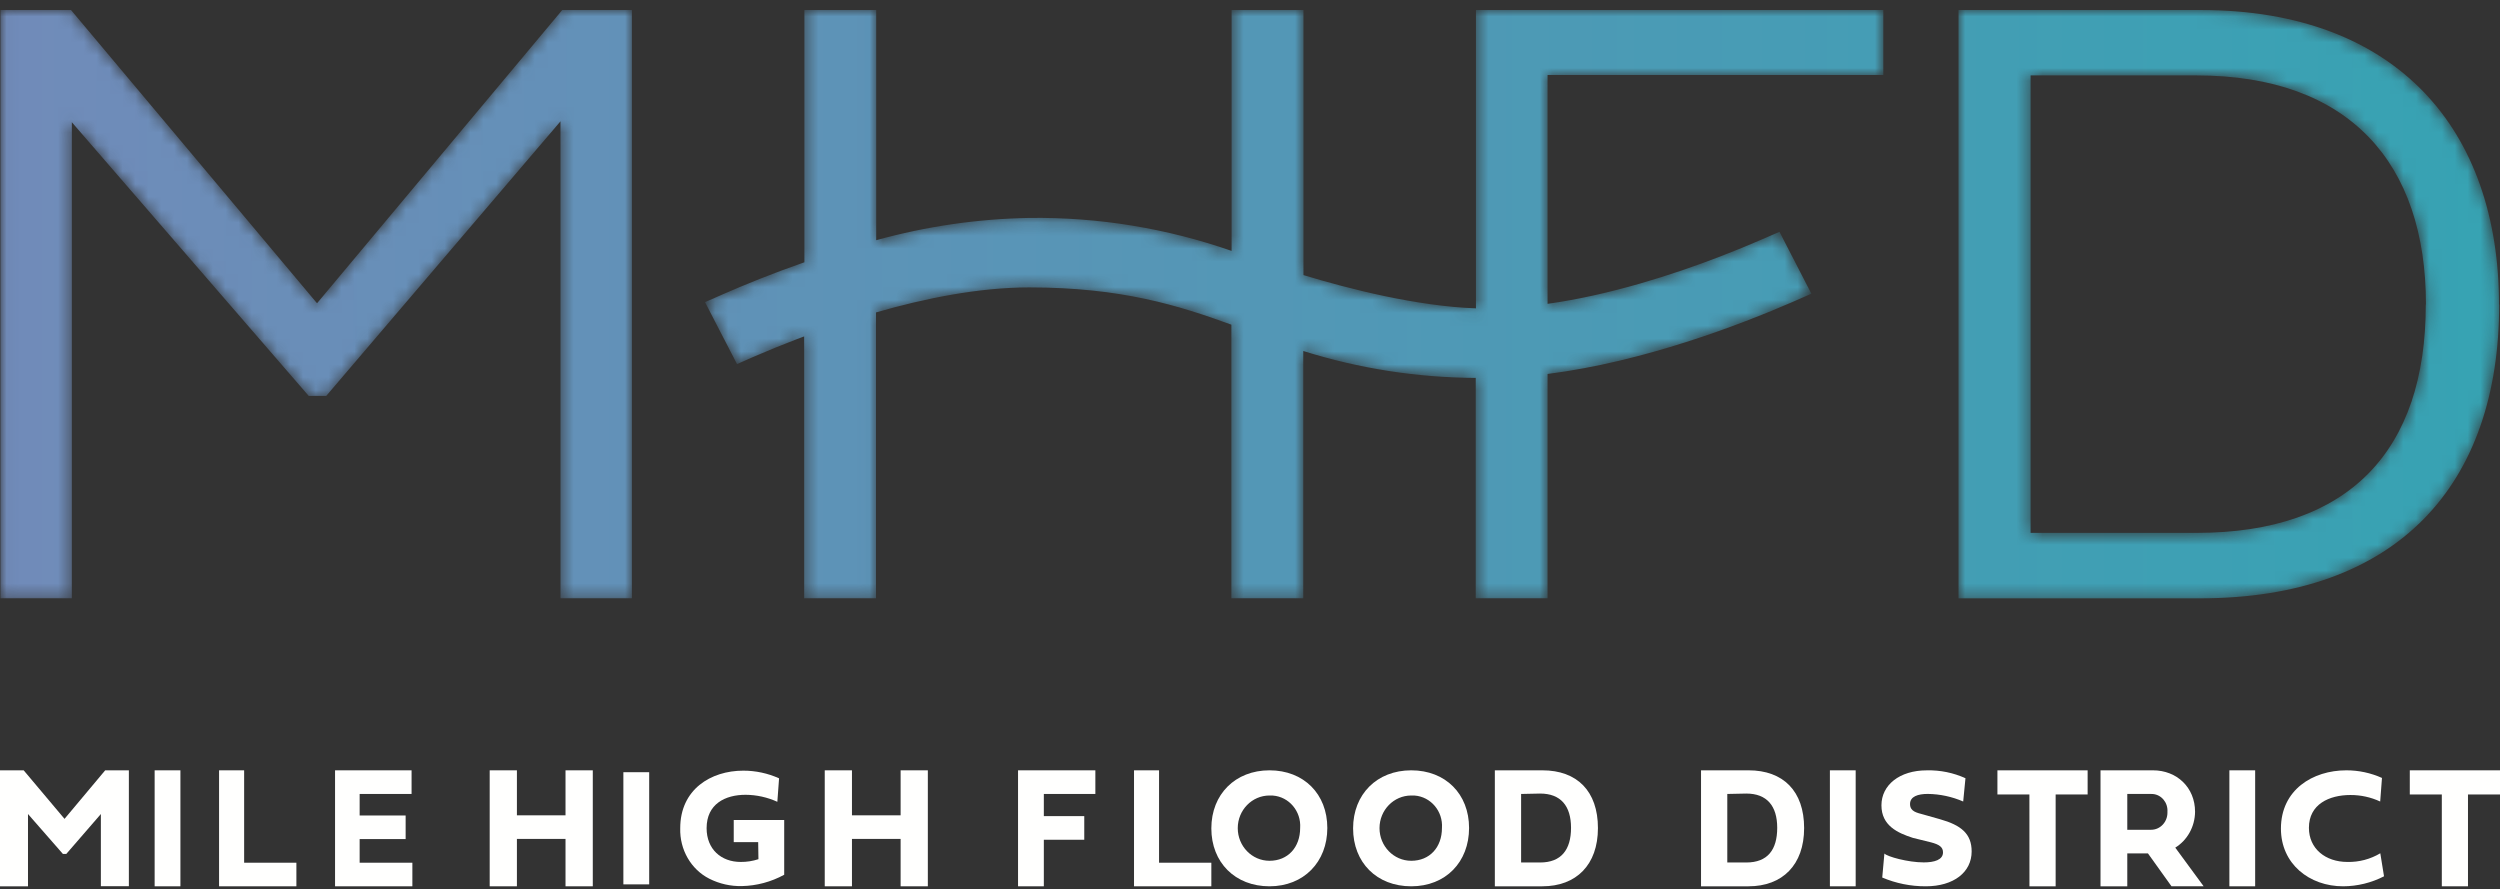 <?xml version="1.0" encoding="UTF-8"?>
<svg width="194px" height="69px" viewBox="0 0 194 69" version="1.1" xmlns="http://www.w3.org/2000/svg" xmlns:xlink="http://www.w3.org/1999/xlink">
    <rect x="0" y="0" width="194" height="69" fill="#333333" stroke="none"/>
    <!-- Generator: Sketch 58 (84663) - https://sketch.com -->
    <title>MHFD-MainLogo-RGB-Reversed</title>
    <desc>Created with Sketch.</desc>
    <defs>
        <path d="M188.254,22.858 C188.254,11.866 182.307,5.076 170.446,5.076 L157.574,5.076 L157.574,40.574 L170.45,40.574 C182.295,40.574 188.241,34.195 188.241,22.858 L188.254,22.858 Z M193.935,22.858 C193.935,36.841 186.06,45.654 170.716,45.654 L151.979,45.654 L151.979,0 L170.769,0 C186.08,0 193.922,9.363 193.922,22.858 L193.935,22.858 Z M114.534,23.151 C109.987,22.992 104.711,21.653 101.15,20.57 L101.15,0 L95.572,0 L95.572,18.693 C90.537,16.935 85.231,16.068 79.896,16.133 C75.871,16.204 71.871,16.785 67.994,17.863 L67.994,0 L62.42,0 L62.42,19.576 C59.939,20.439 57.766,21.327 56.113,22.052 L54.709,22.67 L57.193,27.478 L58.421,26.936 C59.526,26.456 60.664,25.992 61.798,25.556 L62.403,25.328 L62.403,45.646 L67.978,45.646 L67.978,23.468 C71.751,22.377 75.959,21.526 79.88,21.526 C87.022,21.526 91.466,22.931 95.555,24.417 L95.555,45.646 L101.134,45.646 L101.134,26.46 C105.464,27.824 109.976,28.528 114.517,28.548 L114.517,45.646 L120.092,45.646 L120.092,28.243 C127.532,27.299 134.961,24.457 139.156,22.634 L140.564,22.015 L138.088,17.211 L136.84,17.753 C135.735,18.233 134.597,18.701 133.463,19.137 C129.853,20.525 124.97,22.113 120.092,22.801 L120.092,5.044 L146.147,5.044 L146.147,0 L114.534,0 L114.534,23.151 Z M43.63,0 L49.036,0 L49.036,45.646 L43.494,45.646 L43.494,8.638 L25.314,29.949 L23.959,29.949 L5.574,8.707 L5.574,45.646 L0.033,45.646 L0.033,0 L5.509,0 L24.602,22.756 L43.63,0 L43.63,0 Z" id="path-1"></path>
        <linearGradient x1="0%" y1="50%" x2="100%" y2="50%" id="linearGradient-3">
            <stop stop-color="#718BB9" offset="0%"></stop>
            <stop stop-color="#36A3B3" offset="100%"></stop>
        </linearGradient>
    </defs>
    <g id="Page-1" stroke="none" stroke-width="1" fill="none" fill-rule="evenodd">
        <g id="Home-Page" transform="translate(-62, -34)">
            <g id="Navigation" transform="translate(-5, 0)">
                <g id="MHFD-MainLogo-RGB-Reversed">
                    <g transform="translate(67, 34)">
                        <g id="Group-3" transform="translate(0, 0.777)">
                            <mask id="mask-2" fill="white">
                                <use xlink:href="#path-1"></use>
                            </mask>
                            <g id="Clip-2"></g>
                            <path d="M188.254,22.858 C188.254,11.866 182.307,5.076 170.446,5.076 L157.574,5.076 L157.574,40.574 L170.45,40.574 C182.295,40.574 188.241,34.195 188.241,22.858 L188.254,22.858 Z M193.935,22.858 C193.935,36.841 186.06,45.654 170.716,45.654 L151.979,45.654 L151.979,0 L170.769,0 C186.08,0 193.922,9.363 193.922,22.858 L193.935,22.858 Z M114.534,23.151 C109.987,22.992 104.711,21.653 101.15,20.57 L101.15,0 L95.572,0 L95.572,18.693 C90.537,16.935 85.231,16.068 79.896,16.133 C75.871,16.204 71.871,16.785 67.994,17.863 L67.994,0 L62.42,0 L62.42,19.576 C59.939,20.439 57.766,21.327 56.113,22.052 L54.709,22.67 L57.193,27.478 L58.421,26.936 C59.526,26.456 60.664,25.992 61.798,25.556 L62.403,25.328 L62.403,45.646 L67.978,45.646 L67.978,23.468 C71.751,22.377 75.959,21.526 79.88,21.526 C87.022,21.526 91.466,22.931 95.555,24.417 L95.555,45.646 L101.134,45.646 L101.134,26.46 C105.464,27.824 109.976,28.528 114.517,28.548 L114.517,45.646 L120.092,45.646 L120.092,28.243 C127.532,27.299 134.961,24.457 139.156,22.634 L140.564,22.015 L138.088,17.211 L136.84,17.753 C135.735,18.233 134.597,18.701 133.463,19.137 C129.853,20.525 124.97,22.113 120.092,22.801 L120.092,5.044 L146.147,5.044 L146.147,0 L114.534,0 L114.534,23.151 Z M43.63,0 L49.036,0 L49.036,45.646 L43.494,45.646 L43.494,8.638 L25.314,29.949 L23.959,29.949 L5.574,8.707 L5.574,45.646 L0.033,45.646 L0.033,0 L5.509,0 L24.602,22.756 L43.63,0 L43.63,0 Z" id="Fill-1" fill="url(#linearGradient-3)" mask="url(#mask-2)"></path>
                        </g>
                        <polyline id="Fill-4" fill="#FFFFFE" points="1.837 59.777 5.007 63.544 8.163 59.777 10 59.777 10 68.768 7.828 68.768 7.828 63.168 5.143 66.267 4.883 66.267 2.172 63.168 2.172 68.777 0 68.777 0 59.777 1.837 59.777"></polyline>
                        <polygon id="Fill-5" fill="#FFFFFE" points="12 68.777 14 68.777 14 59.777 12 59.777"></polygon>
                        <polyline id="Fill-6" fill="#FFFFFE" points="23 68.777 17 68.777 17 59.777 18.945 59.777 18.945 66.947 23 66.947 23 68.777"></polyline>
                        <polyline id="Fill-7" fill="#FFFFFE" points="32 68.777 26 68.777 26 59.777 31.938 59.777 31.938 61.611 27.908 61.611 27.908 63.282 31.477 63.282 31.477 65.112 27.908 65.112 27.908 66.947 32 66.947 32 68.777"></polyline>
                        <polyline id="Fill-8" fill="#FFFFFE" points="40.112 68.777 38 68.777 38 59.777 40.112 59.777 40.112 63.269 43.884 63.269 43.884 59.777 46 59.777 46 68.777 43.884 68.777 43.884 65.099 40.112 65.099 40.112 68.777"></polyline>
                        <g id="Group-12" transform="translate(48, 59.777)" fill="#FFFFFE">
                            <polygon id="Fill-9" points="0.374 8.85 2.377 8.85 2.377 0.146 0.374 0.146"></polygon>
                            <path d="M10.835,5.571 L8.938,5.571 L8.938,3.857 L12.854,3.857 L12.854,8.104 C11.839,8.658 10.717,8.959 9.575,8.983 C8.699,9.004 7.831,8.808 7.04,8.409 C5.62,7.689 4.735,6.153 4.786,4.491 C4.786,1.491 7.15,0.026 9.681,0.026 C10.634,0.025 11.578,0.227 12.456,0.621 L12.322,2.443 C11.544,2.089 10.706,1.904 9.86,1.899 C8.271,1.899 6.833,2.614 6.833,4.491 C6.833,6.124 7.963,7.11 9.478,7.11 C9.945,7.114 10.409,7.042 10.855,6.896 L10.835,5.571" id="Fill-11"></path>
                        </g>
                        <polyline id="Fill-13" fill="#FFFFFE" points="66.112 68.777 64 68.777 64 59.777 66.112 59.777 66.112 63.269 69.888 63.269 69.888 59.777 72 59.777 72 68.777 69.888 68.777 69.888 65.099 66.112 65.099 66.112 68.777"></polyline>
                        <polyline id="Fill-14" fill="#FFFFFE" points="81.001 68.777 79 68.777 79 59.777 85 59.777 85 61.611 81.001 61.611 81.001 63.331 84.139 63.331 84.139 65.165 81.001 65.165 81.001 68.777"></polyline>
                        <polyline id="Fill-15" fill="#FFFFFE" points="94 68.777 88 68.777 88 59.777 89.942 59.777 89.942 66.947 94 66.947 94 68.777"></polyline>
                        <path d="M98.513,66.797 C99.938,66.797 100.892,65.755 100.892,64.251 C100.98,62.953 100.028,61.826 98.766,61.735 C98.682,61.729 98.597,61.728 98.513,61.731 C97.153,61.731 96.05,62.865 96.05,64.264 C96.05,65.663 97.153,66.797 98.513,66.797 Z M98.513,59.777 C101.175,59.777 103,61.615 103,64.251 C103,66.887 101.175,68.777 98.513,68.777 C95.85,68.777 94,66.93 94,64.281 C94,61.633 95.862,59.777 98.513,59.777 L98.513,59.777 Z" id="Fill-16" fill="#FFFFFE"></path>
                        <path d="M109.513,66.797 C110.942,66.797 111.896,65.755 111.896,64.251 C111.985,62.953 111.032,61.826 109.77,61.734 C109.685,61.728 109.598,61.727 109.513,61.731 C108.153,61.731 107.05,62.865 107.05,64.264 C107.05,65.663 108.153,66.797 109.513,66.797 Z M109.513,59.777 C112.175,59.777 114,61.615 114,64.251 C114,66.887 112.192,68.777 109.513,68.777 C106.833,68.777 105,66.93 105,64.281 C105,61.633 106.854,59.777 109.513,59.777 L109.513,59.777 Z" id="Fill-17" fill="#FFFFFE"></path>
                        <path d="M118.038,61.611 L118.038,66.929 L119.513,66.929 C121.15,66.929 121.912,65.941 121.912,64.239 C121.912,62.537 121.112,61.58 119.513,61.58 L118.038,61.611 Z M116,68.777 L116,59.777 L119.687,59.777 C122.384,59.777 124,61.394 124,64.257 C124,67.119 122.314,68.777 119.687,68.777 L116,68.777 L116,68.777 Z" id="Fill-18" fill="#FFFFFE"></path>
                        <path d="M134.038,61.611 L134.038,66.929 L135.513,66.929 C137.17,66.929 137.912,65.941 137.912,64.239 C137.912,62.537 137.112,61.58 135.513,61.58 L134.038,61.611 Z M132,68.777 L132,59.777 L135.687,59.777 C138.384,59.777 140,61.394 140,64.257 C140,67.119 138.314,68.777 135.687,68.777 L132,68.777 L132,68.777 Z" id="Fill-19" fill="#FFFFFE"></path>
                        <polygon id="Fill-20" fill="#FFFFFE" points="142 68.777 144 68.777 144 59.777 142 59.777"></polygon>
                        <path d="M152.52,60.39 L152.344,62.197 C151.48,61.822 150.547,61.621 149.601,61.608 C148.84,61.608 148.219,61.801 148.219,62.391 C148.219,62.98 148.747,63.066 149.258,63.208 L150.539,63.57 C152.186,64.035 153,64.697 153,66.074 C153,67.675 151.618,68.777 149.438,68.777 C148.277,68.78 147.127,68.549 146.062,68.097 L146.229,66.234 C146.453,66.475 148.056,66.922 149.284,66.922 C150.099,66.922 150.777,66.728 150.777,66.143 C150.777,65.739 150.491,65.532 149.839,65.364 L148.443,65.02 C147.25,64.637 146,64.065 146,62.494 C146,60.923 147.396,59.779 149.522,59.779 C150.556,59.755 151.582,59.964 152.52,60.39" id="Fill-21" fill="#FFFFFE"></path>
                        <polyline id="Fill-22" fill="#FFFFFE" points="157.482 61.651 155 61.651 155 59.777 162 59.777 162 61.651 159.518 61.651 159.518 68.777 157.486 68.777 157.482 61.651"></polyline>
                        <path d="M165.077,61.611 L165.077,64.39 L166.926,64.39 C167.626,64.391 168.193,63.796 168.194,63.062 C168.194,63.04 168.193,63.02 168.193,62.998 C168.242,62.286 167.731,61.666 167.052,61.614 C167.01,61.611 166.968,61.61 166.926,61.611 L165.077,61.611 Z M165.077,68.777 L163,68.777 L163,59.777 L167.07,59.777 C168.923,59.777 170.337,61.106 170.337,62.998 C170.325,64.143 169.742,65.198 168.801,65.777 L171,68.772 L168.505,68.772 L166.681,66.224 L165.077,66.224 L165.077,68.777 L165.077,68.777 Z" id="Fill-23" fill="#FFFFFE"></path>
                        <polygon id="Fill-24" fill="#FFFFFE" points="173 68.777 175 68.777 175 59.777 173 59.777"></polygon>
                        <path d="M182.082,59.777 C183.033,59.777 183.974,59.978 184.841,60.368 L184.703,62.198 C183.978,61.862 183.188,61.689 182.388,61.693 C180.754,61.693 179.172,62.404 179.172,64.238 C179.172,65.867 180.466,66.887 182.159,66.887 C183.057,66.907 183.942,66.674 184.711,66.214 L185,68.001 C184.019,68.506 182.932,68.772 181.828,68.777 C179.198,68.777 177,67.032 177,64.302 C177,61.298 179.457,59.777 182.082,59.777" id="Fill-25" fill="#FFFFFE"></path>
                        <polyline id="Fill-26" fill="#FFFFFE" points="189.485 61.651 187 61.651 187 59.777 194 59.777 194 61.651 191.515 61.651 191.515 68.777 189.485 68.777 189.485 61.651"></polyline>
                    </g>
                </g>
            </g>
        </g>
    </g>
</svg>